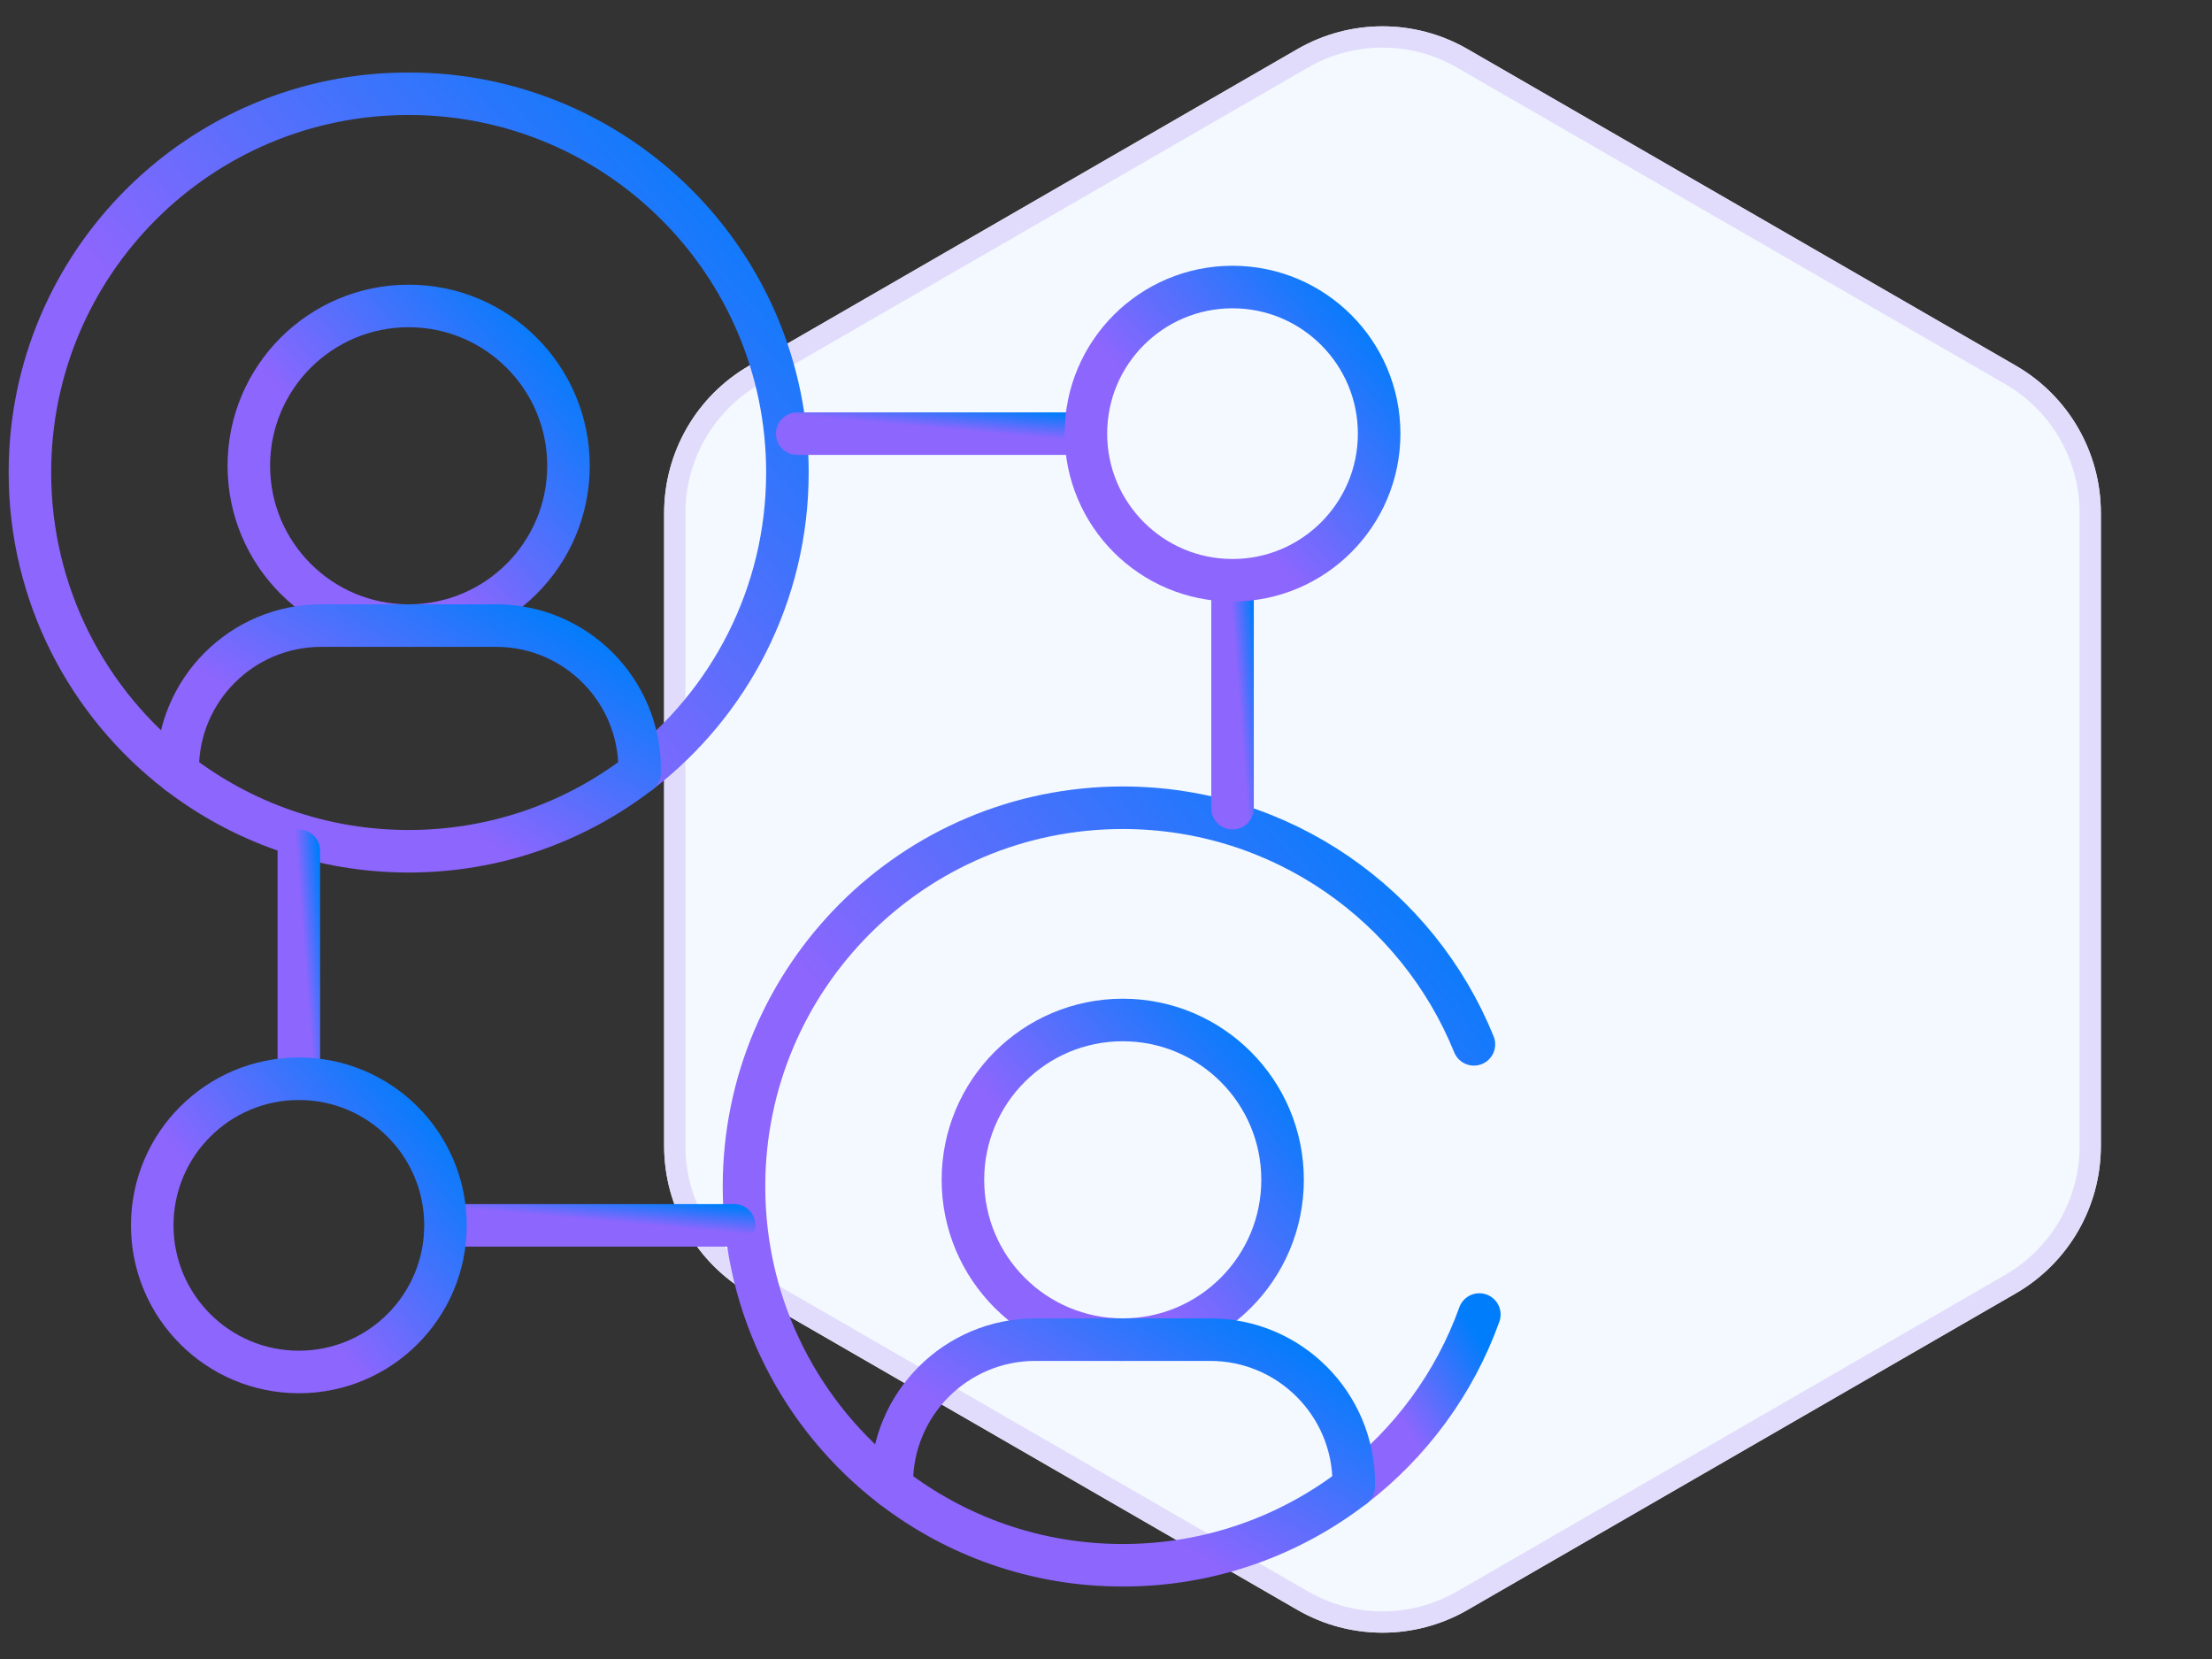 <?xml version="1.0" encoding="UTF-8"?>
<svg xmlns="http://www.w3.org/2000/svg" width="104" height="78" viewBox="0 0 104 78" fill="none">
  <rect x="0" y="0" width="104" height="78" fill="#333333" stroke="none"/>
  <path d="M61 2.309C63.475 0.88 66.525 0.88 69 2.309L94.775 17.191C97.25 18.62 98.775 21.261 98.775 24.119V53.881C98.775 56.739 97.25 59.38 94.775 60.809L69 75.691C66.525 77.12 63.475 77.12 61 75.691L35.225 60.809C32.75 59.38 31.225 56.739 31.225 53.881V24.119C31.225 21.261 32.75 18.62 35.225 17.191L61 2.309Z" fill="#F3F9FF"></path>
  <path d="M61.25 2.742C63.571 1.403 66.43 1.403 68.75 2.742L94.525 17.624C96.846 18.963 98.275 21.439 98.275 24.119V53.881C98.275 56.561 96.846 59.037 94.525 60.376L68.75 75.258C66.43 76.597 63.571 76.597 61.25 75.258L35.475 60.376C33.154 59.037 31.725 56.561 31.725 53.881V24.119C31.725 21.439 33.154 18.963 35.475 17.624L61.25 2.742Z" stroke="#DED9FA" stroke-opacity="0.89"></path>
  <mask id="mask0_5769_1565" style="mask-type:luminance" maskUnits="userSpaceOnUse" x="0" y="3" width="72" height="72">
    <path d="M0 3H72V75H0V3Z" fill="white"></path>
  </mask>
  <g mask="url(#mask0_5769_1565)">
    <path d="M69.553 61.804C68.392 65.039 66.321 67.84 63.648 69.899" stroke="url(#paint0_linear_5769_1565)" stroke-width="2" stroke-miterlimit="10" stroke-linecap="round" stroke-linejoin="round"></path>
    <path d="M41.928 69.899C37.703 66.644 34.98 61.533 34.98 55.786C34.98 45.951 42.953 37.977 52.788 37.977C60.258 37.977 66.655 42.578 69.298 49.101" stroke="url(#paint1_linear_5769_1565)" stroke-width="2" stroke-miterlimit="10" stroke-linecap="round" stroke-linejoin="round"></path>
    <path d="M60.302 55.47C60.302 59.621 56.938 62.985 52.788 62.985C48.638 62.985 45.273 59.621 45.273 55.47C45.273 51.32 48.638 47.956 52.788 47.956C56.938 47.956 60.302 51.32 60.302 55.47Z" stroke="url(#paint2_linear_5769_1565)" stroke-width="2" stroke-miterlimit="10" stroke-linecap="round" stroke-linejoin="round"></path>
    <path d="M63.648 69.735V69.899C60.642 72.216 56.876 73.594 52.788 73.594C48.7 73.594 44.934 72.216 41.928 69.899V69.735C41.928 66.007 44.95 62.985 48.678 62.985H56.898C60.626 62.985 63.648 66.007 63.648 69.735Z" stroke="url(#paint3_linear_5769_1565)" stroke-width="2" stroke-miterlimit="10" stroke-linecap="round" stroke-linejoin="round"></path>
    <path d="M8.353 36.328C4.129 33.072 1.406 27.962 1.406 22.215C1.406 12.38 9.379 4.406 19.214 4.406C29.049 4.406 37.021 12.38 37.021 22.215C37.021 27.962 34.299 33.072 30.074 36.328" stroke="url(#paint4_linear_5769_1565)" stroke-width="2" stroke-miterlimit="10" stroke-linecap="round" stroke-linejoin="round"></path>
    <path d="M26.728 21.899C26.728 26.049 23.364 29.414 19.213 29.414C15.063 29.414 11.699 26.049 11.699 21.899C11.699 17.749 15.063 14.385 19.213 14.385C23.364 14.385 26.728 17.749 26.728 21.899Z" stroke="url(#paint5_linear_5769_1565)" stroke-width="2" stroke-miterlimit="10" stroke-linecap="round" stroke-linejoin="round"></path>
    <path d="M30.074 36.164V36.328C27.069 38.645 23.302 40.023 19.214 40.023C15.126 40.023 11.36 38.645 8.354 36.328V36.164C8.354 32.436 11.376 29.413 15.104 29.413H23.324C27.051 29.413 30.074 32.436 30.074 36.164Z" stroke="url(#paint6_linear_5769_1565)" stroke-width="2" stroke-miterlimit="10" stroke-linecap="round" stroke-linejoin="round"></path>
    <path d="M57.949 27.549V37.998" stroke="url(#paint7_linear_5769_1565)" stroke-width="2" stroke-miterlimit="10" stroke-linecap="round" stroke-linejoin="round"></path>
    <path d="M37.484 20.388H50.778" stroke="url(#paint8_linear_5769_1565)" stroke-width="2" stroke-miterlimit="10" stroke-linecap="round" stroke-linejoin="round"></path>
    <path d="M64.842 20.388C64.842 24.195 61.755 27.282 57.948 27.282C54.141 27.282 51.055 24.195 51.055 20.388C51.055 16.581 54.141 13.495 57.948 13.495C61.755 13.495 64.842 16.581 64.842 20.388Z" stroke="url(#paint9_linear_5769_1565)" stroke-width="2" stroke-miterlimit="10" stroke-linecap="round" stroke-linejoin="round"></path>
    <path d="M14.051 50.433V40.002" stroke="url(#paint10_linear_5769_1565)" stroke-width="2" stroke-miterlimit="10" stroke-linecap="round" stroke-linejoin="round"></path>
    <path d="M34.517 57.612H21.193" stroke="url(#paint11_linear_5769_1565)" stroke-width="2" stroke-miterlimit="10" stroke-linecap="round" stroke-linejoin="round"></path>
    <path d="M7.158 57.612C7.158 53.805 10.245 50.718 14.052 50.718C17.859 50.718 20.945 53.805 20.945 57.612C20.945 61.419 17.859 64.505 14.052 64.505C10.245 64.505 7.158 61.419 7.158 57.612Z" stroke="url(#paint12_linear_5769_1565)" stroke-width="2" stroke-miterlimit="10" stroke-linecap="round" stroke-linejoin="round"></path>
  </g>
  <defs>
    <linearGradient id="paint0_linear_5769_1565" x1="69.159" y1="62.254" x2="64.097" y2="65.287" gradientUnits="userSpaceOnUse">
      <stop stop-color="#007DFB"></stop>
      <stop offset="0.865" stop-color="#8D66FD"></stop>
    </linearGradient>
    <linearGradient id="paint1_linear_5769_1565" x1="67.01" y1="39.751" x2="44.547" y2="59.59" gradientUnits="userSpaceOnUse">
      <stop stop-color="#007DFB"></stop>
      <stop offset="0.865" stop-color="#8D66FD"></stop>
    </linearGradient>
    <linearGradient id="paint2_linear_5769_1565" x1="59.3" y1="48.791" x2="48.846" y2="57.38" gradientUnits="userSpaceOnUse">
      <stop stop-color="#007DFB"></stop>
      <stop offset="0.865" stop-color="#8D66FD"></stop>
    </linearGradient>
    <linearGradient id="paint3_linear_5769_1565" x1="62.2" y1="63.574" x2="55.591" y2="74.691" gradientUnits="userSpaceOnUse">
      <stop stop-color="#007DFB"></stop>
      <stop offset="0.865" stop-color="#8D66FD"></stop>
    </linearGradient>
    <linearGradient id="paint4_linear_5769_1565" x1="34.647" y1="6.179" x2="12.095" y2="26.849" gradientUnits="userSpaceOnUse">
      <stop stop-color="#007DFB"></stop>
      <stop offset="0.865" stop-color="#8D66FD"></stop>
    </linearGradient>
    <linearGradient id="paint5_linear_5769_1565" x1="25.726" y1="15.22" x2="15.271" y2="23.808" gradientUnits="userSpaceOnUse">
      <stop stop-color="#007DFB"></stop>
      <stop offset="0.865" stop-color="#8D66FD"></stop>
    </linearGradient>
    <linearGradient id="paint6_linear_5769_1565" x1="28.626" y1="30.003" x2="22.017" y2="41.12" gradientUnits="userSpaceOnUse">
      <stop stop-color="#007DFB"></stop>
      <stop offset="0.865" stop-color="#8D66FD"></stop>
    </linearGradient>
    <linearGradient id="paint7_linear_5769_1565" x1="58.883" y1="28.13" x2="57.725" y2="28.221" gradientUnits="userSpaceOnUse">
      <stop stop-color="#007DFB"></stop>
      <stop offset="0.865" stop-color="#8D66FD"></stop>
    </linearGradient>
    <linearGradient id="paint8_linear_5769_1565" x1="49.892" y1="19.444" x2="49.763" y2="20.85" gradientUnits="userSpaceOnUse">
      <stop stop-color="#007DFB"></stop>
      <stop offset="0.865" stop-color="#8D66FD"></stop>
    </linearGradient>
    <linearGradient id="paint9_linear_5769_1565" x1="63.923" y1="14.261" x2="54.332" y2="22.14" gradientUnits="userSpaceOnUse">
      <stop stop-color="#007DFB"></stop>
      <stop offset="0.865" stop-color="#8D66FD"></stop>
    </linearGradient>
    <linearGradient id="paint10_linear_5769_1565" x1="14.984" y1="40.581" x2="13.826" y2="40.672" gradientUnits="userSpaceOnUse">
      <stop stop-color="#007DFB"></stop>
      <stop offset="0.865" stop-color="#8D66FD"></stop>
    </linearGradient>
    <linearGradient id="paint11_linear_5769_1565" x1="33.629" y1="56.667" x2="33.5" y2="58.074" gradientUnits="userSpaceOnUse">
      <stop stop-color="#007DFB"></stop>
      <stop offset="0.865" stop-color="#8D66FD"></stop>
    </linearGradient>
    <linearGradient id="paint12_linear_5769_1565" x1="20.026" y1="51.484" x2="10.435" y2="59.363" gradientUnits="userSpaceOnUse">
      <stop stop-color="#007DFB"></stop>
      <stop offset="0.865" stop-color="#8D66FD"></stop>
    </linearGradient>
  </defs>
</svg>
